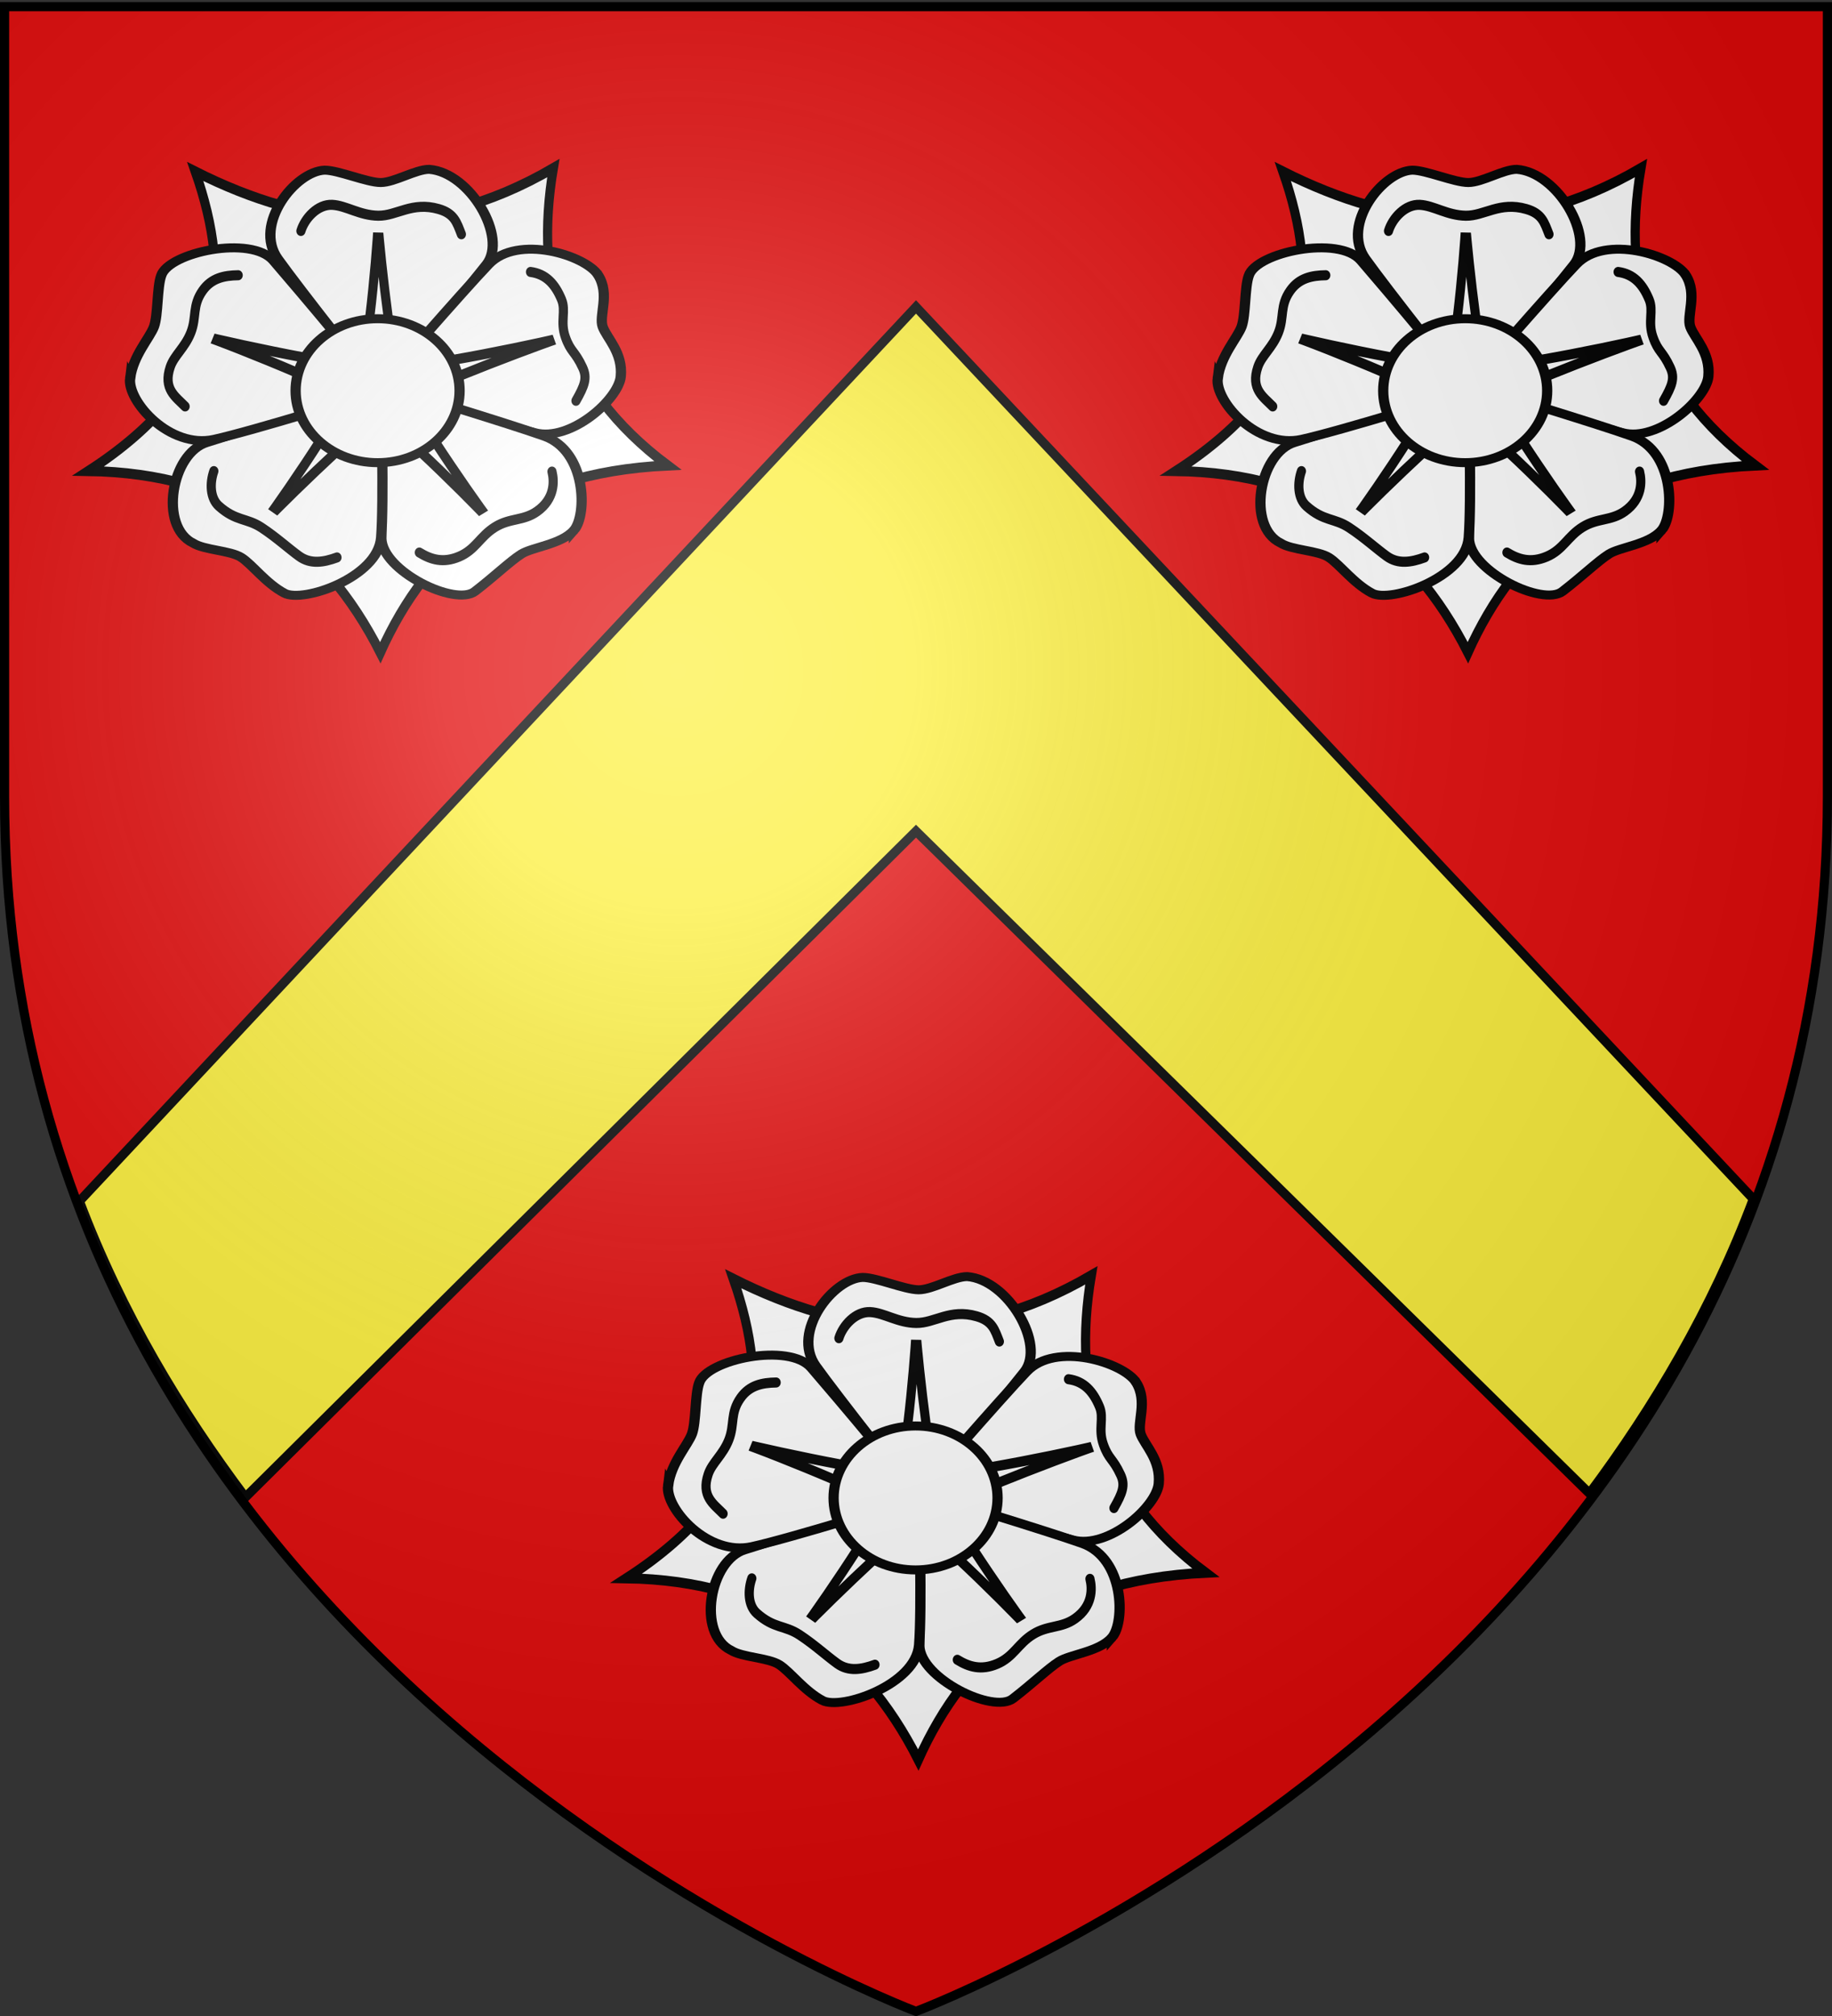 <svg xmlns="http://www.w3.org/2000/svg" xmlns:xlink="http://www.w3.org/1999/xlink" width="600" height="660" version="1.0"><rect width="100%" height="100%" fill="#333333" stroke="none"/><desc>Flag of Canton of Valais (Wallis)</desc><defs><pattern id="n" width="63.433" height="32.822" patternTransform="translate(706.076 -110.317)" patternUnits="userSpaceOnUse"><path d="M1 16.188V1m45.974 15.188v15.634H15.96V16.188M31.467 1v15.188M1 31.822h61.433M1 16.188h61.433" style="fill:none;fill-opacity:1;fill-rule:evenodd;stroke:#000;stroke-width:2;stroke-linecap:square;stroke-linejoin:miter;stroke-miterlimit:4;stroke-dasharray:none;stroke-opacity:1;display:inline"/></pattern><pattern xlink:href="#n" id="o" patternTransform="translate(706.076 -110.317)"/><pattern xlink:href="#n" id="p" patternTransform="translate(706.076 -110.317)"/><pattern xlink:href="#n" id="q" patternTransform="translate(706.076 -110.317)"/><pattern xlink:href="#o" id="u" patternTransform="translate(1455.798 -99.233)"/><pattern xlink:href="#p" id="s" patternTransform="translate(1455.798 -99.233)"/><pattern xlink:href="#q" id="r" patternTransform="translate(1455.798 -99.233)"/><pattern xlink:href="#F" id="E" patternTransform="translate(1455.798 -99.233)"/><pattern xlink:href="#G" id="D" patternTransform="translate(1455.798 -99.233)"/><pattern xlink:href="#H" id="C" patternTransform="translate(1455.798 -99.233)"/><pattern xlink:href="#y" id="F" patternTransform="translate(706.076 -110.317)"/><pattern xlink:href="#y" id="G" patternTransform="translate(706.076 -110.317)"/><pattern xlink:href="#y" id="H" patternTransform="translate(706.076 -110.317)"/><pattern id="y" width="63.433" height="32.822" patternTransform="translate(706.076 -110.317)" patternUnits="userSpaceOnUse"><path d="M1 16.188V1m45.974 15.188v15.634H15.96V16.188M31.467 1v15.188M1 31.822h61.433M1 16.188h61.433" style="fill:none;fill-opacity:1;fill-rule:evenodd;stroke:#000;stroke-width:2;stroke-linecap:square;stroke-linejoin:miter;stroke-miterlimit:4;stroke-dasharray:none;stroke-opacity:1;display:inline"/></pattern><pattern id="aG" width="63.433" height="32.822" patternTransform="translate(706.076 -110.317)" patternUnits="userSpaceOnUse"><path d="M1 16.188V1m45.974 15.188v15.634H15.96V16.188M31.467 1v15.188M1 31.822h61.433M1 16.188h61.433" style="fill:none;fill-opacity:1;fill-rule:evenodd;stroke:#000;stroke-width:2;stroke-linecap:square;stroke-linejoin:miter;stroke-miterlimit:4;stroke-dasharray:none;stroke-opacity:1;display:inline"/></pattern><pattern xlink:href="#aG" id="aH" patternTransform="translate(706.076 -110.317)"/><pattern xlink:href="#aG" id="aI" patternTransform="translate(706.076 -110.317)"/><pattern xlink:href="#aG" id="aJ" patternTransform="translate(706.076 -110.317)"/><pattern xlink:href="#aH" id="aM" patternTransform="translate(1455.798 -99.233)"/><pattern xlink:href="#aI" id="aL" patternTransform="translate(1455.798 -99.233)"/><pattern xlink:href="#aJ" id="aK" patternTransform="translate(1455.798 -99.233)"/><pattern xlink:href="#aX" id="aW" patternTransform="translate(1455.798 -99.233)"/><pattern xlink:href="#aY" id="aV" patternTransform="translate(1455.798 -99.233)"/><pattern xlink:href="#aZ" id="aU" patternTransform="translate(1455.798 -99.233)"/><pattern xlink:href="#aQ" id="aX" patternTransform="translate(706.076 -110.317)"/><pattern xlink:href="#aQ" id="aY" patternTransform="translate(706.076 -110.317)"/><pattern xlink:href="#aQ" id="aZ" patternTransform="translate(706.076 -110.317)"/><pattern id="aQ" width="63.433" height="32.822" patternTransform="translate(706.076 -110.317)" patternUnits="userSpaceOnUse"><path d="M1 16.188V1m45.974 15.188v15.634H15.96V16.188M31.467 1v15.188M1 31.822h61.433M1 16.188h61.433" style="fill:none;fill-opacity:1;fill-rule:evenodd;stroke:#000;stroke-width:2;stroke-linecap:square;stroke-linejoin:miter;stroke-miterlimit:4;stroke-dasharray:none;stroke-opacity:1;display:inline"/></pattern><g id="f"><path id="e" d="M0 0v1h.5z" transform="rotate(18 3.157 -.5)"/><use xlink:href="#e" width="810" height="540" transform="scale(-1 1)"/></g><g id="g"><use xlink:href="#f" width="810" height="540" transform="rotate(72)"/><use xlink:href="#f" width="810" height="540" transform="rotate(144)"/></g><g id="j"><path id="i" d="M0 0v1h.5z" transform="rotate(18 3.157 -.5)"/><use xlink:href="#i" width="810" height="540" transform="scale(-1 1)"/></g><g id="k"><use xlink:href="#j" width="810" height="540" transform="rotate(72)"/><use xlink:href="#j" width="810" height="540" transform="rotate(144)"/></g><g id="L"><path id="K" d="M0 0v1h.5z" transform="rotate(18 3.157 -.5)"/><use xlink:href="#K" width="810" height="540" transform="scale(-1 1)"/></g><g id="M"><use xlink:href="#L" width="810" height="540" transform="rotate(72)"/><use xlink:href="#L" width="810" height="540" transform="rotate(144)"/></g><g id="aa"><path id="Z" d="M0 0v1h.5z" transform="rotate(18 3.157 -.5)"/><use xlink:href="#Z" width="810" height="540" transform="scale(-1 1)"/></g><g id="ab"><use xlink:href="#aa" width="810" height="540" transform="rotate(72)"/><use xlink:href="#aa" width="810" height="540" transform="rotate(144)"/></g><g id="an"><path id="am" d="M0 0v1h.5z" transform="rotate(18 3.157 -.5)"/><use xlink:href="#am" width="810" height="540" transform="scale(-1 1)"/></g><g id="ao"><use xlink:href="#an" width="810" height="540" transform="rotate(72)"/><use xlink:href="#an" width="810" height="540" transform="rotate(144)"/></g><g id="aC"><path id="aB" d="M0 0v1h.5z" transform="rotate(18 3.157 -.5)"/><use xlink:href="#aB" width="810" height="540" transform="scale(-1 1)"/></g><g id="aD"><use xlink:href="#aC" width="810" height="540" transform="rotate(72)"/><use xlink:href="#aC" width="810" height="540" transform="rotate(144)"/></g><g id="bd"><path id="bc" d="M0 0v1h.5z" transform="rotate(18 3.157 -.5)"/><use xlink:href="#bc" width="810" height="540" transform="scale(-1 1)"/></g><g id="be"><use xlink:href="#bd" width="810" height="540" transform="rotate(72)"/><use xlink:href="#bd" width="810" height="540" transform="rotate(144)"/></g><g id="bh"><path id="bg" d="M0 0v1h.5z" transform="rotate(18 3.157 -.5)"/><use xlink:href="#bg" width="810" height="540" transform="scale(-1 1)"/></g><g id="bi"><use xlink:href="#bh" width="810" height="540" transform="rotate(72)"/><use xlink:href="#bh" width="810" height="540" transform="rotate(144)"/></g><radialGradient xlink:href="#a" id="bC" cx="221.445" cy="226.331" r="300" fx="221.445" fy="226.331" gradientTransform="matrix(1.353 0 0 1.349 -77.63 -85.747)" gradientUnits="userSpaceOnUse"/><linearGradient id="a"><stop offset="0" style="stop-color:white;stop-opacity:.314"/><stop offset=".19" style="stop-color:white;stop-opacity:.251"/><stop offset=".6" style="stop-color:#6b6b6b;stop-opacity:.125"/><stop offset="1" style="stop-color:black;stop-opacity:.125"/></linearGradient></defs><g style="display:inline"><path d="M300 658.5s298.5-112.32 298.5-397.772V2.176H1.5v258.552C1.5 546.18 300 658.5 300 658.5" style="fill:#e20909;fill-opacity:1;fill-rule:evenodd;stroke:none;stroke-width:1px;stroke-linecap:butt;stroke-linejoin:miter;stroke-opacity:1"/><path d="M26.013 393.266C39.736 429.66 59.1 461.873 80.37 490.172L300 272.11l220.567 216.812c21.023-28.183 40.124-60.222 53.67-96.375L300 100.487z" style="fill:#fcef3c;fill-opacity:1;fill-rule:evenodd;stroke:#000;stroke-width:3;stroke-linecap:butt;stroke-linejoin:miter;stroke-miterlimit:4;stroke-opacity:1;stroke-dasharray:none;display:inline"/><g id="bA" style="display:inline;fill:#fff"><g style="fill:#fff"><path d="M530 390c0 27.614-22.386 50-50 50s-50-22.386-50-50 22.386-50 50-50 50 22.386 50 50" style="fill:#fff;stroke:#000;stroke-width:15.407;stroke-linecap:round;stroke-linejoin:round;stroke-miterlimit:4;stroke-opacity:1;stroke-dasharray:none" transform="matrix(.218 0 0 .191 195.313 415.87)"/><path d="M775 390c0 162.924-132.076 295-295 295S185 552.924 185 390 317.076 95 480 95s295 132.076 295 295" style="fill:#fff;stroke:#000;stroke-width:15.407;stroke-linecap:round;stroke-linejoin:round;stroke-miterlimit:4;stroke-opacity:1;stroke-dasharray:none" transform="matrix(.218 0 0 .191 195.313 415.87)"/><path d="M155.792 684.168c-6.396 34.543 2.78 64.949 37.452 88.58-51.035 2.205-78.474 24.071-94.121 55.763-18.62-33.433-48.802-53.436-95.623-54.116 45.508-26.74 47.203-57.36 35.024-89.21 36.958 16.934 75.486 21.144 117.268-1.017z" style="fill:#fff;fill-opacity:1;stroke:#000;stroke-width:3;stroke-linecap:round;stroke-linejoin:miter;stroke-miterlimit:4;stroke-opacity:1;stroke-dasharray:none;marker-start:none" transform="matrix(1 0 0 1.099 201.628 -334.365)"/><g style="stroke:#000;stroke-width:15.407;stroke-miterlimit:4;stroke-opacity:1;stroke-dasharray:none;fill:#fff"><path d="M400.097-5.46c20.506 0 63.64 21.213 84.146 21.213s52.326-22.628 72.832-22.628c61.553 5.292 118.31 116.8 86.267 162.635-31.724 45.378-155.63 221.785-159.806 216.374-11.012-14.266-121.525-174.155-154.15-226.274C292.998 87.73 355.505-3.624 400.097-5.46z" style="fill:#fff;fill-opacity:1;stroke:#000;stroke-width:15.407;stroke-linecap:round;stroke-linejoin:miter;stroke-miterlimit:4;stroke-opacity:1;stroke-dasharray:none" transform="matrix(.218 0 0 .191 195.313 419.245)"/><path d="M810.791 174.165c18.44 33.172.71 69.645 7.046 89.147s30.48 44.232 27.056 84.903c-3.314 39.356-75.781 112.578-129.007 96.348s-241.061-66.152-237.207-71.795c10.165-14.881 128.079-169.394 167.565-216.527 44.042-52.572 146.107-15.249 164.547 17.924z" style="fill:#fff;fill-opacity:1;stroke:#000;stroke-width:15.407;stroke-linecap:round;stroke-linejoin:miter;stroke-miterlimit:4;stroke-opacity:1;stroke-dasharray:none" transform="matrix(.218 0 0 .191 195.313 419.245)"/><path d="M774.558 611.754c-18.889 24.312-62.455 28.773-79.045 40.826s-39.8 37.65-69.664 63.944-139.603-35.016-140.62-90.93c-1.008-55.36-5.178-263.671 1.38-261.749 17.294 5.07 186.54 63.808 243.568 86.797 63.608 25.64 64.38 135.369 44.38 161.112z" style="fill:#fff;fill-opacity:1;stroke:#000;stroke-width:15.407;stroke-linecap:round;stroke-linejoin:miter;stroke-miterlimit:4;stroke-opacity:1;stroke-dasharray:none" transform="matrix(.218 0 0 .191 195.313 419.245)"/><path d="M339.58 719.623c-28.08-17.066-48.333-49.289-64.923-61.342s-55.633-12.45-72.223-24.504c-51.88-28.502-32.566-154.05 20.297-172.296 52.338-18.065 261.776-97.935 261.974-91.104.524 18.014 4.435 192.527.194 253.868-4.73 68.418-117.237 112.444-145.318 95.378z" style="fill:#fff;fill-opacity:1;stroke:#000;stroke-width:15.407;stroke-linecap:round;stroke-linejoin:miter;stroke-miterlimit:4;stroke-opacity:1;stroke-dasharray:none" transform="matrix(.218 0 0 .191 195.313 419.245)"/><path d="M107.795 351.282c4.465-38.793 29.469-68.93 35.806-88.432s4.549-68.07 10.886-87.573c11.075-39.764 135.033-70.092 168.721-25.454 33.354 44.194 165.55 221.528 159.114 223.828-16.97 6.064-189.043 67.417-248.693 82.34-66.53 16.643-130.348-65.496-125.834-104.71z" style="fill:#fff;fill-opacity:1;stroke:#000;stroke-width:15.407;stroke-linecap:round;stroke-linejoin:miter;stroke-miterlimit:4;stroke-opacity:1;stroke-dasharray:none" transform="matrix(.218 0 0 .191 195.313 419.245)"/></g><path d="M37.305 733.16c0 .695 52.78 11.126 55.397 9.561 2.399-1.564 6.324-43.808 5.67-43.808s4.362 42.417 6.325 44.156c1.963 1.912 54.96-8.17 54.742-8.692s-49.29 16.34-50.38 18.427c-.872 2.086 26.826 38.419 27.48 38.07.654-.347-34.895-32.681-38.167-32.507-2.726 0-38.821 31.986-38.385 32.508.654.348 28.57-36.68 27.48-38.767-.872-2.086-49.29-19.817-49.726-18.948z" style="fill:#fff;fill-opacity:1;stroke:#000;stroke-width:3;stroke-linecap:round;stroke-linejoin:round;stroke-miterlimit:4;stroke-opacity:1;stroke-dasharray:none" transform="matrix(1 0 0 1.099 201.628 -334.365)"/><path d="M617 390c0 75.663-61.337 137-137 137s-137-61.337-137-137 61.337-137 137-137 137 61.337 137 137z" style="fill:#fff;fill-opacity:1;stroke:#000;stroke-width:17.119;stroke-linecap:butt;stroke-miterlimit:4;stroke-opacity:1;stroke-dasharray:none" transform="matrix(.196 0 0 .172 205.782 423.322)"/><path d="M73.12 702.881c1.256-3.754 5.47-8.01 10.29-7.777 4.524.218 8.987 3.173 15.033 3.244 6.045.07 11.04-4.275 19.786-1.993 5.192 1.354 5.939 4.029 7.446 7.517M148.314 715.097c5.103.616 8.063 3.626 10.157 8.208 1.553 3.395-.529 6.581 1.255 11.186s3.105 4.065 5.668 9.112c1.581 3.113.621 5.37-2.194 9.873M155.342 774.566c.815 2.996.896 8.115-4.837 11.828-4.533 2.937-8.848 1.915-13.791 4.69s-6.357 6.727-11.783 8.815c-5.232 2.014-9.237.893-13.028-1.223M84.939 800.144c-4.42 1.472-8.67 2.082-12.397-.364-3.5-2.297-7.515-5.663-12.354-8.552-4.839-2.89-8.31-1.818-13.926-6.365-2.956-2.394-3.012-6.91-1.659-10.439M35.19 755.16c-3.124-2.896-7.291-5.223-4.87-11.76 1.284-3.465 4.812-5.72 6.765-10.282 1.952-4.561.348-7.948 3.846-12.454 2.902-3.738 7.011-4.523 11.639-4.587" style="fill:#fff;stroke:#000;stroke-width:3;stroke-linecap:round;stroke-linejoin:miter;stroke-miterlimit:4;stroke-opacity:1;stroke-dasharray:none" transform="matrix(1 0 0 1.099 201.628 -334.365)"/></g></g><use xlink:href="#bA" id="bB" width="600" height="660" x="0" y="0" transform="translate(-176.193 -362.495)"/><use xlink:href="#bB" width="600" height="660" transform="translate(356.2)"/></g><path d="M300 658.5s298.5-112.32 298.5-397.772V2.176H1.5v258.552C1.5 546.18 300 658.5 300 658.5" style="opacity:1;fill:url(#bC);fill-opacity:1;fill-rule:evenodd;stroke:none;stroke-width:1px;stroke-linecap:butt;stroke-linejoin:miter;stroke-opacity:1"/><path d="M300 658.5S1.5 546.18 1.5 260.728V2.176h597v258.552C598.5 546.18 300 658.5 300 658.5z" style="opacity:1;fill:none;fill-opacity:1;fill-rule:evenodd;stroke:#000;stroke-width:3;stroke-linecap:butt;stroke-linejoin:miter;stroke-miterlimit:4;stroke-dasharray:none;stroke-opacity:1"/></svg>